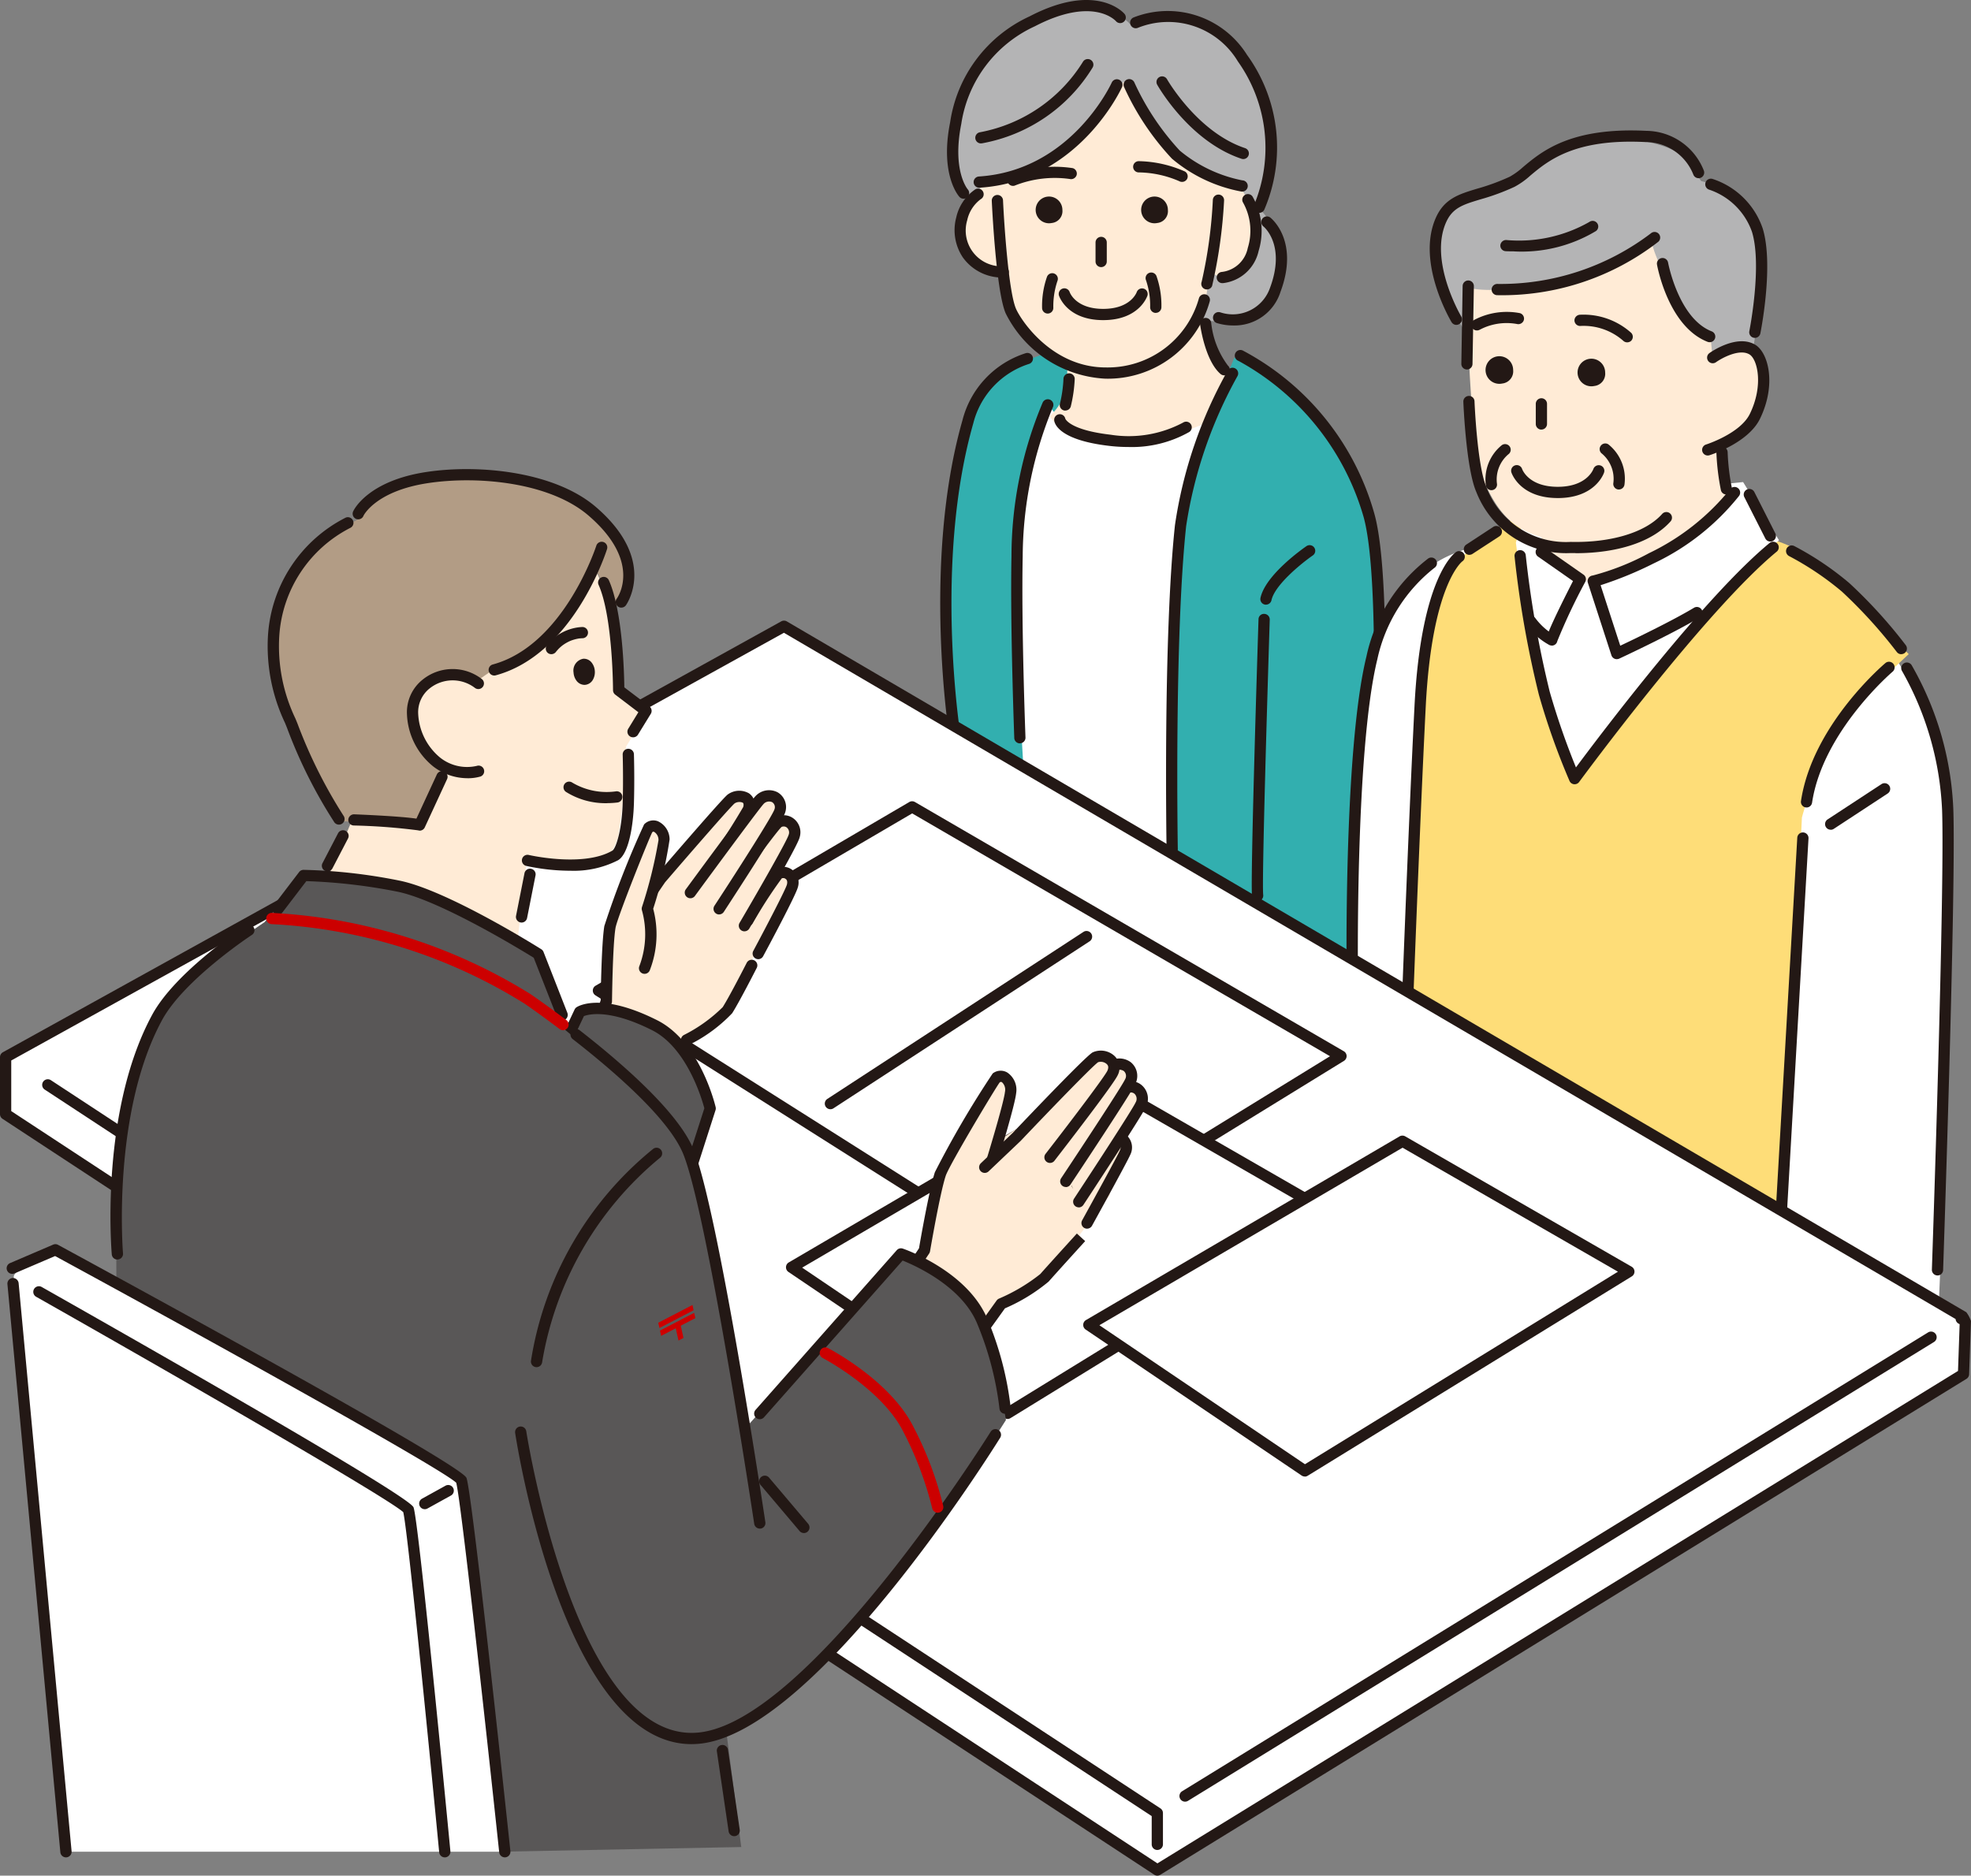 <svg id="img_flow01" xmlns="http://www.w3.org/2000/svg" xmlns:xlink="http://www.w3.org/1999/xlink" width="136.393" height="129.821" viewBox="0 0 136.393 129.821">
  <rect x="0" y="0" width="136.393" height="129.821" fill="#808080" stroke="none"/>
  <defs>
    <clipPath id="clip-path">
      <rect id="Rectangle_2640" data-name="Rectangle 2640" width="136.393" height="129.821" fill="none"/>
    </clipPath>
  </defs>
  <g id="Group_4193" data-name="Group 4193" transform="translate(0 0)" clip-path="url(#clip-path)">
    <path id="Path_8975" data-name="Path 8975" d="M92.332,30.975s-4.242.771-5.849,3.278-2.442,10.605-2.506,15.361A133.906,133.906,0,0,0,85,63.111L90.211,66l4.114-31.879Z" transform="translate(-18.608 -6.864)" fill="#32afaf"/>
    <path id="Path_8976" data-name="Path 8976" d="M92.58,36.011a5.6,5.6,0,0,0,5.013,2.443,17.3,17.3,0,0,0,7.327-2.314l-.9,34.707-12.79-3.92s-1.35-17.8-.771-22.5a36.034,36.034,0,0,1,2.121-8.419" transform="translate(-20.013 -7.98)" fill="#fff"/>
    <path id="Path_8977" data-name="Path 8977" d="M94.528,28.721s.065,2.763-.065,3.792a3.717,3.717,0,0,1-1.157,1.928S94.528,36.5,98.192,36.3a17.111,17.111,0,0,0,6.3-1.543l1.35-3.02s-1.157-2.186-1.285-2.506-1.093-3.792-1.093-3.792Z" transform="translate(-20.676 -5.638)" fill="#ffebd6"/>
    <path id="Path_8978" data-name="Path 8978" d="M108.475,31.8a12.429,12.429,0,0,1,5.013,3.472c1.993,2.441,4.564,4.112,5.142,14.846s-.964,24.959-.964,24.959l-13.3-5.87s-.771-19.089.064-24.488S108.475,31.8,108.475,31.8" transform="translate(-23.054 -7.047)" fill="#32afaf"/>
    <path id="Path_8979" data-name="Path 8979" d="M106.036,14.737s2.027-8.407-2.828-12.083a5.734,5.734,0,0,0-6.123-.7s-2.722-3.727-9.174,1.277C82.127,7.718,85.726,13.9,85.726,13.9l16.582,8.419s4.049.7,4.756-1.8c1.093-3.856-1.028-5.784-1.028-5.784" transform="translate(-18.751 -0.138)" fill="#b4b4b5"/>
    <path id="Path_8980" data-name="Path 8980" d="M109.544,16.629a4.7,4.7,0,0,1,.873,3.6c-.5,2.373-2.057,2.461-2.519,2.407s-1.1-1.564-1.1-1.564l.68-5.032Z" transform="translate(-23.666 -3.555)" fill="#ffebd6"/>
    <path id="Path_8981" data-name="Path 8981" d="M86.892,16.486a4.544,4.544,0,0,0-1.152,3.7,2.642,2.642,0,0,0,2.666,2.176c.462-.054.952-1.333.952-1.333L88.678,16Z" transform="translate(-18.981 -3.546)" fill="#ffebd6"/>
    <path id="Path_8982" data-name="Path 8982" d="M103.947,15.6a34.675,34.675,0,0,1-.8,5.788l-.181,1.112a6.905,6.905,0,0,1-6.822,5.065,7.79,7.79,0,0,1-6.564-4.29c-.646-1.474-1.3-7.315-1.3-7.315l.068-1.68,3.9-1.544s3.985-3.47,5.06-5.485a36,36,0,0,0,3.224,4.836,6.528,6.528,0,0,0,3.369,1.958Z" transform="translate(-19.562 -1.606)" fill="#ffebd6"/>
    <path id="Path_8983" data-name="Path 8983" d="M86.96,14.552a.389.389,0,0,1-.025-.778c6.4-.413,9.157-6.448,9.184-6.508a.389.389,0,0,1,.711.315c-.029.065-2.966,6.526-9.845,6.97H86.96" transform="translate(-19.183 -1.559)" fill="#231815"/>
    <path id="Path_8984" data-name="Path 8984" d="M108.559,23.42a.389.389,0,0,1-.033-.777,2.074,2.074,0,0,0,1.789-1.661,4,4,0,0,0-.322-3.132.389.389,0,0,1,.648-.43,4.776,4.776,0,0,1,.424,3.771,2.856,2.856,0,0,1-2.471,2.229.252.252,0,0,1-.034,0" transform="translate(-23.969 -3.822)" fill="#231815"/>
    <path id="Path_8985" data-name="Path 8985" d="M109.4,14.951a.389.389,0,0,1-.35-.559,10.323,10.323,0,0,0-1.128-9.924,5.623,5.623,0,0,0-6.906-2.329.389.389,0,0,1-.321-.709,6.476,6.476,0,0,1,7.862,2.588,10.918,10.918,0,0,1,1.193,10.714.391.391,0,0,1-.35.219" transform="translate(-22.262 -0.218)" fill="#231815"/>
    <path id="Path_8986" data-name="Path 8986" d="M97.781,23.154a.389.389,0,0,1-.389-.389V21.447a.389.389,0,1,1,.778,0v1.318a.389.389,0,0,1-.389.389" transform="translate(-21.581 -4.666)" fill="#231815"/>
    <path id="Path_8987" data-name="Path 8987" d="M97.2,27.838c-2.476,0-3.035-1.621-3.058-1.689a.389.389,0,0,1,.739-.246c.019.053.437,1.157,2.319,1.157s2.3-1.11,2.319-1.157a.392.392,0,0,1,.494-.241.387.387,0,0,1,.245.487c-.023.068-.581,1.689-3.058,1.689" transform="translate(-20.858 -5.681)" fill="#231815"/>
    <path id="Path_8988" data-name="Path 8988" d="M93.747,18.518c0,.286-.156.517-.349.517s-.349-.231-.349-.517S93.206,18,93.4,18s.349.231.349.517" transform="translate(-20.619 -3.989)" fill="#231815"/>
    <path id="Path_8989" data-name="Path 8989" d="M93.288,19.313a.925.925,0,1,1,.738-.906.826.826,0,0,1-.738.906" transform="translate(-20.508 -3.878)" fill="#231815"/>
    <path id="Path_8990" data-name="Path 8990" d="M103.125,18.518c0,.286-.156.517-.349.517s-.349-.231-.349-.517.156-.517.349-.517.349.231.349.517" transform="translate(-22.697 -3.989)" fill="#231815"/>
    <path id="Path_8991" data-name="Path 8991" d="M102.666,19.313a.925.925,0,1,1,.738-.906.826.826,0,0,1-.738.906" transform="translate(-22.586 -3.878)" fill="#231815"/>
    <path id="Path_8992" data-name="Path 8992" d="M96.051,30.052a8.171,8.171,0,0,1-6.921-4.523c-.667-1.522-.95-7.533-.962-7.787a.389.389,0,1,1,.778-.036c.079,1.7.392,6.357.9,7.511.376.856,2.531,4.056,6.208,4.056a6.555,6.555,0,0,0,6.448-4.784.389.389,0,0,1,.748.216,7.32,7.32,0,0,1-7.2,5.346" transform="translate(-19.537 -3.841)" fill="#231815"/>
    <path id="Path_8993" data-name="Path 8993" d="M107.18,23.869a.39.39,0,0,1-.36-.535,32.432,32.432,0,0,0,.773-5.669.389.389,0,1,1,.777.052,34.027,34.027,0,0,1-.829,5.909.388.388,0,0,1-.36.243" transform="translate(-23.664 -3.834)" fill="#231815"/>
    <path id="Path_8994" data-name="Path 8994" d="M108.08,14.821h-.02a10.361,10.361,0,0,1-4.829-2.281,18.254,18.254,0,0,1-3.31-4.958.389.389,0,0,1,.711-.317,17.809,17.809,0,0,0,3.139,4.715,9.688,9.688,0,0,0,4.328,2.062.389.389,0,0,1-.019.778" transform="translate(-22.134 -1.559)" fill="#231815"/>
    <path id="Path_8995" data-name="Path 8995" d="M102.546,27.028a.389.389,0,0,1-.389-.389,5.461,5.461,0,0,0-.285-1.867.39.39,0,0,1,.721-.3,6.126,6.126,0,0,1,.343,2.163.389.389,0,0,1-.389.389" transform="translate(-22.567 -5.37)" fill="#231815"/>
    <path id="Path_8996" data-name="Path 8996" d="M93.029,27.085a.389.389,0,0,1-.389-.389,6.119,6.119,0,0,1,.342-2.162.389.389,0,0,1,.721.294,5.475,5.475,0,0,0-.285,1.868.389.389,0,0,1-.389.389" transform="translate(-20.528 -5.383)" fill="#231815"/>
    <path id="Path_8997" data-name="Path 8997" d="M88.178,22.926a3.341,3.341,0,0,1-2.75-1.4,3.393,3.393,0,0,1-.454-2.752A3.177,3.177,0,0,1,86.3,16.818a.389.389,0,0,1,.371.684,2.461,2.461,0,0,0-.937,1.462,2.479,2.479,0,0,0,2.484,3.184.383.383,0,0,1,.4.372.389.389,0,0,1-.371.406h-.069" transform="translate(-18.804 -3.716)" fill="#231815"/>
    <path id="Path_8998" data-name="Path 8998" d="M87.1,11.09a.389.389,0,0,1-.061-.774,10.7,10.7,0,0,0,7.11-4.865.389.389,0,1,1,.68.379,11.329,11.329,0,0,1-7.666,5.255.427.427,0,0,1-.062,0" transform="translate(-19.215 -1.164)" fill="#231815"/>
    <path id="Path_8999" data-name="Path 8999" d="M85.333,13.755a.381.381,0,0,1-.284-.125c-.056-.061-1.369-1.539-.645-5.162a9.611,9.611,0,0,1,5.5-7.336C94.49-1.257,96.388.863,96.466.955a.389.389,0,0,1-.588.51c-.07-.079-1.625-1.721-5.616.357a8.888,8.888,0,0,0-5.088,6.764c-.645,3.23.439,4.509.451,4.523a.39.39,0,0,1-.292.648" transform="translate(-18.655 0)" fill="#231815"/>
    <path id="Path_9000" data-name="Path 9000" d="M108.817,12.514a.38.38,0,0,1-.123-.02c-3.581-1.193-5.743-4.963-5.833-5.123a.389.389,0,0,1,.678-.383c.021.037,2.109,3.671,5.4,4.769a.389.389,0,0,1-.123.758" transform="translate(-22.782 -1.505)" fill="#231815"/>
    <path id="Path_9001" data-name="Path 9001" d="M108.353,32.238a.39.39,0,0,1-.255-.095c-1.045-.906-1.381-3.2-1.416-3.456a.389.389,0,0,1,.771-.1,5.959,5.959,0,0,0,1.155,2.972.389.389,0,0,1-.255.683" transform="translate(-23.639 -6.259)" fill="#231815"/>
    <path id="Path_9002" data-name="Path 9002" d="M94.6,35.777a.4.4,0,0,1-.123-.019.39.39,0,0,1-.247-.493,8.774,8.774,0,0,0,.238-1.7.4.4,0,0,1,.409-.369.39.39,0,0,1,.369.409,9.8,9.8,0,0,1-.276,1.9.39.39,0,0,1-.37.266" transform="translate(-20.876 -7.357)" fill="#231815"/>
    <path id="Path_9003" data-name="Path 9003" d="M98.818,39.1a11.079,11.079,0,0,1-1.286-.076c-3.47-.4-3.786-1.53-3.813-1.752a.389.389,0,0,1,.767-.128c.025.058.39.79,3.135,1.107a8,8,0,0,0,5.011-.838.389.389,0,0,1,.431.648A8.059,8.059,0,0,1,98.818,39.1" transform="translate(-20.766 -8.162)" fill="#231815"/>
    <path id="Path_9004" data-name="Path 9004" d="M109.239,26.792a3.846,3.846,0,0,1-1.133-.166.389.389,0,0,1,.234-.743,2.728,2.728,0,0,0,3.439-1.693c1.1-2.946-.392-4.2-.456-4.252a.389.389,0,0,1,.483-.61c.083.065,2.008,1.63.7,5.134a3.335,3.335,0,0,1-3.271,2.33" transform="translate(-23.895 -4.265)" fill="#231815"/>
    <path id="Path_9005" data-name="Path 9005" d="M90.494,59.321a.389.389,0,0,1-.388-.374c0-.077-.291-7.737-.193-12.578a27.5,27.5,0,0,1,2.159-10.638.389.389,0,1,1,.7.339,27.262,27.262,0,0,0-2.082,10.315c-.1,4.816.19,12.455.192,12.532a.389.389,0,0,1-.374.4h-.016" transform="translate(-19.919 -7.869)" fill="#231815"/>
    <path id="Path_9006" data-name="Path 9006" d="M104.085,66.412a.389.389,0,0,1-.389-.382c0-.146-.248-14.661.581-22.436a30.96,30.96,0,0,1,3.65-10.7.389.389,0,0,1,.673.391,30.765,30.765,0,0,0-3.55,10.387c-.823,7.727-.578,22.195-.576,22.34a.389.389,0,0,1-.382.4Z" transform="translate(-22.97 -7.247)" fill="#231815"/>
    <path id="Path_9007" data-name="Path 9007" d="M84.6,58.277a.389.389,0,0,1-.384-.328c-.019-.12-1.892-12.111.909-21.914a6.571,6.571,0,0,1,4.394-4.641.389.389,0,0,1,.189.755,5.8,5.8,0,0,0-3.834,4.1c-2.754,9.639-.908,21.458-.89,21.577a.389.389,0,0,1-.322.446.429.429,0,0,1-.062,0" transform="translate(-18.521 -6.954)" fill="#231815"/>
    <path id="Path_9008" data-name="Path 9008" d="M119.2,70.927h-.026a.388.388,0,0,1-.363-.414c.015-.22,1.432-22.232-.115-27.829a17.958,17.958,0,0,0-8.66-10.807.389.389,0,1,1,.332-.7,18.409,18.409,0,0,1,9.078,11.3c1.583,5.723.2,27.178.142,28.088a.39.39,0,0,1-.388.364" transform="translate(-24.334 -6.899)" fill="#231815"/>
    <path id="Path_9009" data-name="Path 9009" d="M111.686,74.473a.39.39,0,0,1-.386-.341c-.131-1.047.423-18.432.448-19.171a.374.374,0,0,1,.4-.376.388.388,0,0,1,.377.4c-.16,5.022-.555,18.231-.452,19.05a.39.39,0,0,1-.339.434.328.328,0,0,1-.048,0" transform="translate(-24.659 -12.095)" fill="#231815"/>
    <path id="Path_9010" data-name="Path 9010" d="M112.435,52.595a.371.371,0,0,1-.082-.009.389.389,0,0,1-.3-.463c.344-1.583,2.89-3.38,3.18-3.58a.389.389,0,0,1,.442.641c-.715.494-2.625,2.017-2.861,3.1a.39.39,0,0,1-.38.307" transform="translate(-24.828 -10.741)" fill="#231815"/>
    <path id="Path_9011" data-name="Path 9011" d="M128.845,48.589a8.684,8.684,0,0,0-5.078,3.021c-1.864,2.506-3.663,6.941-3.792,20.889-.029,3.086.128,11.376.128,11.376l7.134.643Z" transform="translate(-26.585 -10.767)" fill="#fff"/>
    <path id="Path_9012" data-name="Path 9012" d="M164.528,57.589s3.792,5.721,4.306,10.219-.964,37.278-.964,37.278l-11.183-2.506-4.178-36.25Z" transform="translate(-33.794 -12.761)" fill="#fff"/>
    <path id="Path_9013" data-name="Path 9013" d="M132.534,45.947s-3.393,2.018-4.5,3.6c-1.8,2.571-2.635,11.183-2.506,13.561s-1.093,21.017-1.093,21.017l26.352,14.2,1.479-31.558s1.478-5.784,4.37-8.484,3.021-2.828,3.021-2.828-5.463-5.527-6.234-6.363-4.178-1.928-4.178-1.928Z" transform="translate(-27.574 -10.181)" fill="#fedd78"/>
    <path id="Path_9014" data-name="Path 9014" d="M135.4,45.392a10.516,10.516,0,0,0-.643,1.671c.043.171.557,4.842,1.114,7.67a68.2,68.2,0,0,0,2.957,8.655s11.226-13.411,11.783-14.183a21.71,21.71,0,0,1,2.357-2.313l-2.485-4.028-3.428.343Z" transform="translate(-29.86 -9.498)" fill="#fff"/>
    <path id="Path_9015" data-name="Path 9015" d="M149.024,36.7a12.048,12.048,0,0,0,.515,3.728,4.543,4.543,0,0,1,.385,2.25s-6.105,5.527-9.448,5.656a2.965,2.965,0,0,1-2.57-1.35l-1.414-2.313Z" transform="translate(-30.245 -8.132)" fill="#ffebd6"/>
    <path id="Path_9016" data-name="Path 9016" d="M127.649,19.226c.283-2.563,2.833-2.826,5.013-3.792,1.326-.588,1.988-2.2,3.441-2.544,5.984-1.44,8.548.585,8.548.585l1.35,1.8a6.058,6.058,0,0,1,2.923,1.639c1.64,1.476,1.431,4.488,1.157,6.62s-.707,4.821-.707,4.821L130.027,26.36s-2.691-4.3-2.378-7.134" transform="translate(-28.28 -2.742)" fill="#b4b4b5"/>
    <path id="Path_9017" data-name="Path 9017" d="M147.466,29.724s.622,5.143.128,6.363l-.181,1.117c-1.136,3.936-5.208,5.085-9.252,5.085-4.229,0-5.52-1.86-6.6-4.31-.649-1.481-.934-7.686-.934-7.686l-.009-4.72.069-.8a7.547,7.547,0,0,0,3.44-.192,23.652,23.652,0,0,0,2.858-.065,18.417,18.417,0,0,0,6.3-2.764c.225.855.651,1.885,2.5,4.764a19.932,19.932,0,0,1,1.554,1.857Z" transform="translate(-28.945 -4.82)" fill="#ffebd6"/>
    <path id="Path_9018" data-name="Path 9018" d="M137.851,46.078c-.114,0-.229,0-.345,0a6.662,6.662,0,0,1-6.523-4.236c-.7-1.6-.887-6.051-.894-6.24a.389.389,0,0,1,.373-.4.383.383,0,0,1,.4.374c0,.044.185,4.49.83,5.959a5.878,5.878,0,0,0,5.826,3.77c2.826.065,5.188-.662,6.322-1.927a.389.389,0,1,1,.579.519c-1.254,1.4-3.637,2.19-6.572,2.19" transform="translate(-28.826 -7.798)" fill="#231815"/>
    <path id="Path_9019" data-name="Path 9019" d="M151.821,37.972s2.509-.789,3.256-2.313c1.072-2.186.571-4.182-.171-4.628-1.071-.643-2.742.557-2.742.557" transform="translate(-33.642 -6.834)" fill="#ffebd6"/>
    <path id="Path_9020" data-name="Path 9020" d="M151.71,38.251a.389.389,0,0,1-.117-.761c.023-.007,2.359-.758,3.024-2.113.965-1.97.534-3.789-.023-4.122-.694-.416-1.906.248-2.316.539a.389.389,0,0,1-.453-.633c.077-.055,1.893-1.34,3.17-.574.915.549,1.48,2.767.321,5.133-.812,1.656-3.381,2.479-3.49,2.513a.384.384,0,0,1-.117.018" transform="translate(-33.531 -6.724)" fill="#231815"/>
    <path id="Path_9021" data-name="Path 9021" d="M136.919,37.582a.389.389,0,0,1-.389-.389V35.8a.389.389,0,0,1,.778,0v1.39a.389.389,0,0,1-.389.389" transform="translate(-30.254 -7.847)" fill="#231815"/>
    <path id="Path_9022" data-name="Path 9022" d="M137.563,43.637c-2.6,0-3.181-1.7-3.205-1.768a.389.389,0,0,1,.739-.245c.021.059.467,1.235,2.467,1.235s2.449-1.185,2.467-1.235a.392.392,0,0,1,.493-.241.387.387,0,0,1,.246.487c-.024.072-.609,1.768-3.205,1.768" transform="translate(-29.768 -9.165)" fill="#231815"/>
    <path id="Path_9023" data-name="Path 9023" d="M133.808,32.746c0,.3-.165.545-.368.545s-.368-.244-.368-.545.165-.546.368-.546.368.244.368.546" transform="translate(-29.487 -7.135)" fill="#231815"/>
    <path id="Path_9024" data-name="Path 9024" d="M133.33,33.57a.955.955,0,1,1,.757-.934.85.85,0,0,1-.757.934" transform="translate(-29.377 -7.025)" fill="#231815"/>
    <path id="Path_9025" data-name="Path 9025" d="M141.988,32.967c0,.3-.165.545-.368.545s-.368-.244-.368-.545.165-.546.368-.546.368.244.368.546" transform="translate(-31.3 -7.184)" fill="#231815"/>
    <path id="Path_9026" data-name="Path 9026" d="M141.509,33.79a.955.955,0,1,1,.757-.934.85.85,0,0,1-.757.934" transform="translate(-31.189 -7.073)" fill="#231815"/>
    <path id="Path_9027" data-name="Path 9027" d="M143.539,42.619a.241.241,0,0,1-.033,0,.39.39,0,0,1-.355-.42,2.282,2.282,0,0,0-.782-2.059.39.39,0,0,1-.092-.541.386.386,0,0,1,.539-.1,3.044,3.044,0,0,1,1.111,2.761.39.39,0,0,1-.388.357" transform="translate(-31.511 -8.738)" fill="#231815"/>
    <path id="Path_9028" data-name="Path 9028" d="M132.471,42.679a.388.388,0,0,1-.388-.357,3.047,3.047,0,0,1,1.11-2.762.389.389,0,0,1,.447.638,2.283,2.283,0,0,0-.782,2.059.389.389,0,0,1-.354.42.252.252,0,0,1-.033,0" transform="translate(-29.265 -8.751)" fill="#231815"/>
    <path id="Path_9029" data-name="Path 9029" d="M132.994,25a.389.389,0,0,1,0-.778,17.176,17.176,0,0,0,10.627-3.5.389.389,0,0,1,.518.581A17.621,17.621,0,0,1,133,25Z" transform="translate(-29.384 -4.569)" fill="#231815"/>
    <path id="Path_9030" data-name="Path 9030" d="M150.947,28.769a.394.394,0,0,1-.142-.026c-2.7-1.052-3.469-5.17-3.5-5.345a.389.389,0,0,1,.766-.138c.007.038.725,3.864,3.018,4.758a.389.389,0,0,1-.142.752" transform="translate(-32.64 -5.083)" fill="#231815"/>
    <path id="Path_9031" data-name="Path 9031" d="M134.313,21.749c-.182,0-.37,0-.56-.01a.389.389,0,0,1-.375-.4.4.4,0,0,1,.4-.375,9.826,9.826,0,0,0,5.756-1.248.389.389,0,0,1,.462.627,9.977,9.977,0,0,1-5.684,1.409" transform="translate(-29.555 -4.352)" fill="#231815"/>
    <path id="Path_9032" data-name="Path 9032" d="M130.3,31.1h-.007a.389.389,0,0,1-.382-.4L130,25.321a.389.389,0,0,1,.778.013l-.095,5.386a.389.389,0,0,1-.389.382" transform="translate(-28.786 -5.526)" fill="#231815"/>
    <path id="Path_9033" data-name="Path 9033" d="M128.947,25.058a.39.39,0,0,1-.335-.19c-.1-.167-2.444-4.15-1.093-7.212.591-1.34,1.6-1.644,2.872-2.028a15.06,15.06,0,0,0,2.244-.824,5.077,5.077,0,0,0,.932-.677c1.315-1.1,3.305-2.759,8.521-2.5a4.32,4.32,0,0,1,3.989,2.772.389.389,0,0,1-.739.243,3.554,3.554,0,0,0-3.288-2.237c-4.916-.257-6.761,1.293-7.983,2.315a5.454,5.454,0,0,1-1.1.783,15.657,15.657,0,0,1-2.353.866c-1.209.364-1.938.585-2.385,1.6-1.188,2.693,1.027,6.462,1.049,6.5a.389.389,0,0,1-.334.588" transform="translate(-28.164 -2.571)" fill="#231815"/>
    <path id="Path_9034" data-name="Path 9034" d="M155.028,26.907a.37.37,0,0,1-.077-.008.389.389,0,0,1-.305-.458c.009-.045.9-4.545.181-6.879a4.74,4.74,0,0,0-2.951-2.911.389.389,0,0,1,.218-.747,5.446,5.446,0,0,1,3.477,3.43c.775,2.521-.123,7.069-.162,7.261a.39.39,0,0,1-.381.312" transform="translate(-33.592 -3.521)" fill="#231815"/>
    <path id="Path_9035" data-name="Path 9035" d="M153.276,43.029a.388.388,0,0,1-.373-.279,16.188,16.188,0,0,1-.316-2.619.389.389,0,1,1,.778-.037,15.269,15.269,0,0,0,.284,2.437.387.387,0,0,1-.263.483.361.361,0,0,1-.11.016" transform="translate(-33.812 -8.802)" fill="#231815"/>
    <path id="Path_9036" data-name="Path 9036" d="M137.424,55.447a.393.393,0,0,1-.174-.041,4.9,4.9,0,0,1-1.6-1.41.389.389,0,0,1,.638-.448,4.472,4.472,0,0,0,.929.927c.383-.946,1.272-2.7,1.678-3.493l-2.42-1.691a.389.389,0,0,1,.446-.638l2.7,1.886a.388.388,0,0,1,.123.5,41.264,41.264,0,0,0-1.935,4.1.386.386,0,0,1-.21.273.391.391,0,0,1-.171.04" transform="translate(-30.043 -10.766)" fill="#231815"/>
    <path id="Path_9037" data-name="Path 9037" d="M143.155,55.219a.391.391,0,0,1-.37-.269l-1.628-5.013a.388.388,0,0,1,.333-.508,17.451,17.451,0,0,0,3.9-1.549,16.157,16.157,0,0,0,5.6-4.421.389.389,0,0,1,.629.458,16.625,16.625,0,0,1-5.889,4.664,25.4,25.4,0,0,1-3.694,1.518l1.361,4.189c.988-.467,3.58-1.714,5.094-2.622a.389.389,0,1,1,.4.667c-1.923,1.154-5.416,2.779-5.564,2.848a.4.4,0,0,1-.163.036" transform="translate(-31.275 -9.595)" fill="#231815"/>
    <path id="Path_9038" data-name="Path 9038" d="M156.855,47.114a.389.389,0,0,1-.347-.213l-1.457-2.872a.389.389,0,0,1,.694-.351l1.456,2.87a.39.39,0,0,1-.17.524.407.407,0,0,1-.176.041" transform="translate(-34.348 -9.631)" fill="#231815"/>
    <path id="Path_9039" data-name="Path 9039" d="M138.8,64.949l-.04,0a.39.39,0,0,1-.314-.227,48.9,48.9,0,0,1-2.12-5.967,71.317,71.317,0,0,1-1.684-9.578.389.389,0,0,1,.774-.083,72.184,72.184,0,0,0,1.658,9.446,51.728,51.728,0,0,0,1.817,5.243c1.79-2.407,8.942-11.87,13.417-15.547a.389.389,0,0,1,.493.6c-4.96,4.078-13.6,15.837-13.688,15.954a.387.387,0,0,1-.314.16" transform="translate(-29.835 -10.668)" fill="#231815"/>
    <path id="Path_9040" data-name="Path 9040" d="M124.9,83.134h-.015a.389.389,0,0,1-.374-.4c0-.142.519-14.244.964-23.015.455-8.963,2.777-10.589,2.875-10.653a.389.389,0,0,1,.433.647c-.049.037-2.106,1.667-2.531,10.046-.444,8.766-.958,22.862-.964,23a.389.389,0,0,1-.388.375" transform="translate(-27.591 -10.858)" fill="#231815"/>
    <path id="Path_9041" data-name="Path 9041" d="M130.518,48.768a.389.389,0,0,1-.213-.715l1.863-1.221a.389.389,0,1,1,.427.652L130.731,48.7a.381.381,0,0,1-.213.064" transform="translate(-28.835 -10.363)" fill="#231815"/>
    <path id="Path_9042" data-name="Path 9042" d="M166.753,56.029a.388.388,0,0,1-.31-.153,33.675,33.675,0,0,0-3.8-4.182,20.467,20.467,0,0,0-3.648-2.454.389.389,0,0,1,.348-.7A20.845,20.845,0,0,1,163.15,51.1a33.732,33.732,0,0,1,3.912,4.3.389.389,0,0,1-.309.625" transform="translate(-35.184 -10.748)" fill="#231815"/>
    <path id="Path_9043" data-name="Path 9043" d="M160.49,68.921a.511.511,0,0,1-.058,0,.389.389,0,0,1-.327-.443c.784-5.227,5.647-9.385,5.854-9.56a.389.389,0,0,1,.5.595c-.049.041-4.847,4.147-5.587,9.08a.389.389,0,0,1-.385.332" transform="translate(-35.477 -13.035)" fill="#231815"/>
    <path id="Path_9044" data-name="Path 9044" d="M171.528,101.332h-.014a.389.389,0,0,1-.375-.4c.009-.262.9-26.21.707-31.788a21.4,21.4,0,0,0-2.768-9.64.389.389,0,0,1,.659-.415,21.768,21.768,0,0,1,2.887,10.027c.191,5.605-.7,31.58-.707,31.842a.389.389,0,0,1-.388.376" transform="translate(-37.453 -13.053)" fill="#231815"/>
    <path id="Path_9045" data-name="Path 9045" d="M162.637,72.86a.389.389,0,0,1-.213-.715l3.728-2.443a.389.389,0,0,1,.426.652L162.85,72.8a.38.38,0,0,1-.212.063" transform="translate(-35.952 -15.431)" fill="#231815"/>
    <path id="Path_9046" data-name="Path 9046" d="M158.1,102.689h-.023a.389.389,0,0,1-.367-.411l1.607-27.894a.389.389,0,1,1,.777.045l-1.607,27.894a.39.39,0,0,1-.388.367" transform="translate(-34.946 -16.401)" fill="#231815"/>
    <path id="Path_9047" data-name="Path 9047" d="M120.109,79.727a.39.39,0,0,1-.389-.383c-.011-.666-.24-16.386,1.361-22.916a11.567,11.567,0,0,1,4.279-6.789.389.389,0,0,1,.427.651,11,11,0,0,0-3.949,6.323C120.26,63.047,120.5,79.17,120.5,79.332a.389.389,0,0,1-.383.4Z" transform="translate(-26.525 -10.986)" fill="#231815"/>
    <path id="Path_9048" data-name="Path 9048" d="M135.824,103.609l.163-.1L54.361,55.69.5,85.512v3.943l79.7,52.317,55.789-34.321.128-3.685Z" transform="translate(-0.111 -12.34)" fill="#fff"/>
    <path id="Path_9049" data-name="Path 9049" d="M80.087,142.05a.386.386,0,0,1-.213-.064L.176,89.669A.389.389,0,0,1,0,89.343V85.4a.39.39,0,0,1,.2-.341l53.86-29.822a.391.391,0,0,1,.385,0l81.626,47.819a2.147,2.147,0,0,1,.32.607l-.128,3.685a.39.39,0,0,1-.184.318L80.291,141.992a.384.384,0,0,1-.2.058M.778,89.133,80.094,141.2l55.4-34.082.113-3.235-.079-.043a.388.388,0,0,1-.2-.314l-81.081-47.5L.778,85.63Z" transform="translate(0 -12.229)" fill="#231815"/>
    <path id="Path_9050" data-name="Path 9050" d="M82.156,102.795,53.2,84.461,74.905,71.748,104.584,89Z" transform="translate(-11.789 -15.899)" fill="#fff"/>
    <path id="Path_9051" data-name="Path 9051" d="M82.045,103.072a.389.389,0,0,1-.209-.061L52.881,84.678a.39.39,0,0,1,.012-.665L74.6,71.3a.388.388,0,0,1,.393,0L104.67,88.549a.389.389,0,0,1,.008.668l-22.428,13.8a.393.393,0,0,1-.2.058M53.837,84.362l28.211,17.862,21.667-13.33L74.8,72.087Z" transform="translate(-11.678 -15.788)" fill="#231815"/>
    <path id="Path_9052" data-name="Path 9052" d="M73.71,95.115A.389.389,0,0,1,73.5,94.4L91.237,82.831a.39.39,0,0,1,.425.653L73.922,95.052a.384.384,0,0,1-.212.063" transform="translate(-16.247 -18.34)" fill="#231815"/>
    <path id="Path_9053" data-name="Path 9053" d="M85.319,119.173,70.374,109.066,92.079,96.353l15.668,9.022Z" transform="translate(-15.594 -21.351)" fill="#fff"/>
    <path id="Path_9054" data-name="Path 9054" d="M85.208,119.451a.39.39,0,0,1-.218-.067L70.045,109.277a.39.39,0,0,1,.022-.659l21.7-12.713a.391.391,0,0,1,.392,0l15.668,9.021a.389.389,0,0,1,.01.669l-22.429,13.8a.384.384,0,0,1-.2.058M70.994,108.979l14.225,9.62,21.658-13.324L91.97,96.692Z" transform="translate(-15.484 -21.24)" fill="#231815"/>
    <path id="Path_9055" data-name="Path 9055" d="M111.741,124.292,96.8,114.186,118.5,101.473l15.668,9.022Z" transform="translate(-21.449 -22.485)" fill="#fff"/>
    <path id="Path_9056" data-name="Path 9056" d="M111.63,124.571a.393.393,0,0,1-.219-.067L96.467,114.4a.39.39,0,0,1,.022-.659l21.7-12.713a.393.393,0,0,1,.392,0l15.668,9.022a.389.389,0,0,1,.009.669l-22.428,13.8a.386.386,0,0,1-.2.058M97.416,114.1l14.224,9.62L133.3,110.395l-14.906-8.583Z" transform="translate(-21.338 -22.375)" fill="#231815"/>
    <path id="Path_9057" data-name="Path 9057" d="M80.918,149.31a.389.389,0,0,1-.389-.389v-1.956L3.926,96.68a.389.389,0,0,1,.427-.651l76.778,50.4a.39.39,0,0,1,.176.325v2.166a.389.389,0,0,1-.389.389" transform="translate(-0.831 -21.265)" fill="#231815"/>
    <path id="Path_9058" data-name="Path 9058" d="M84.724,103.016l5.653-3.7,5.23,5.371L92.028,109.4l-5.316-1.423Z" transform="translate(-18.774 -22.007)" fill="#ffebd6"/>
    <path id="Path_9059" data-name="Path 9059" d="M86.162,101.5s1.186-3.863,1.268-4.677-.519-1.368-1.007-1.006a74,74,0,0,0-3.867,6.641c-.411,1.234-1.1,5.294-1.1,5.294l-2.582,3.881,5.447,3.214,2.446-3.406a13.32,13.32,0,0,0,2.99-1.8c.651-.735,2.531-2.8,2.531-2.8" transform="translate(-17.477 -21.207)" fill="#ffebd6"/>
    <path id="Path_9060" data-name="Path 9060" d="M84.2,115.126a.385.385,0,0,1-.2-.054l-5.447-3.214a.389.389,0,0,1-.127-.551l2.536-3.813c.1-.6.717-4.106,1.1-5.27a67.607,67.607,0,0,1,4-6.831.9.9,0,0,1,1-.068,1.439,1.439,0,0,1,.623,1.425c-.083.828-1.161,4.353-1.284,4.752a.385.385,0,0,1-.487.258.389.389,0,0,1-.258-.487c.327-1.064,1.189-3.965,1.252-4.6A.7.7,0,0,0,86.7,96a.125.125,0,0,0-.156.016c-.237.29-3.481,5.706-3.731,6.453-.4,1.19-1.082,5.2-1.089,5.236a.4.4,0,0,1-.059.15L79.31,111.4l4.786,2.825,2.238-3.117a.393.393,0,0,1,.156-.127,12.373,12.373,0,0,0,2.859-1.7c.652-.736,2.535-2.806,2.535-2.806l.576.524s-1.878,2.065-2.527,2.8a12.329,12.329,0,0,1-3.025,1.853l-2.386,3.322a.39.39,0,0,1-.317.162" transform="translate(-17.366 -21.096)" fill="#231815"/>
    <path id="Path_9061" data-name="Path 9061" d="M96.441,107.054s2.4-4.354,2.629-4.873a.708.708,0,0,0-.871-1.024,28.9,28.9,0,0,0-2.45,3.226" transform="translate(-21.217 -22.402)" fill="#ffebd6"/>
    <path id="Path_9062" data-name="Path 9062" d="M96.33,107.333a.389.389,0,0,1-.34-.578c.666-1.207,2.434-4.427,2.612-4.839.086-.2.073-.353-.04-.455a.3.3,0,0,0-.283-.076,28.49,28.49,0,0,0-2.318,3.106.389.389,0,0,1-.644-.438,21.08,21.08,0,0,1,2.581-3.346,1.056,1.056,0,0,1,1.185.177,1.127,1.127,0,0,1,.234,1.341c-.229.53-2.546,4.728-2.645,4.906a.389.389,0,0,1-.341.2" transform="translate(-21.106 -22.291)" fill="#231815"/>
    <path id="Path_9063" data-name="Path 9063" d="M95.481,104.589s4.041-6.132,4.3-6.723a.807.807,0,0,0-.992-1.167c-.47.264-4.765,4.59-4.765,4.59" transform="translate(-20.834 -21.412)" fill="#ffebd6"/>
    <path id="Path_9064" data-name="Path 9064" d="M95.37,104.867a.39.39,0,0,1-.325-.6c1.617-2.454,4.086-6.253,4.263-6.663a.486.486,0,0,0-.059-.58.385.385,0,0,0-.385-.093c-.309.189-2.643,2.473-4.68,4.525a.389.389,0,0,1-.553-.548c1.017-1.024,4.371-4.386,4.852-4.656a1.145,1.145,0,0,1,1.287.195,1.232,1.232,0,0,1,.252,1.466c-.262.6-3.912,6.153-4.328,6.783a.388.388,0,0,1-.325.175" transform="translate(-20.723 -21.301)" fill="#231815"/>
    <path id="Path_9065" data-name="Path 9065" d="M93.917,102.731s4.206-6.322,4.46-6.913c.4-.938-.6-1.572-1.365-.982-.428.328-6,5.844-6,5.844" transform="translate(-20.167 -20.964)" fill="#ffebd6"/>
    <path id="Path_9066" data-name="Path 9066" d="M93.806,103.01a.389.389,0,0,1-.324-.6c1.618-2.433,4.252-6.445,4.428-6.852a.452.452,0,0,0-.084-.572.56.56,0,0,0-.688.054c-.3.23-3.731,3.6-5.964,5.812a.389.389,0,0,1-.547-.553c.572-.566,5.6-5.542,6.038-5.876a1.328,1.328,0,0,1,1.64-.05,1.222,1.222,0,0,1,.32,1.495c-.262.606-4.062,6.325-4.494,6.975a.389.389,0,0,1-.325.174" transform="translate(-20.056 -20.853)" fill="#231815"/>
    <path id="Path_9067" data-name="Path 9067" d="M92.059,100.908s4.077-5.255,4.333-5.847c.4-.937-.721-1.341-1.191-1.077s-5.45,5.513-5.45,5.513l-2.207,2.1" transform="translate(-19.399 -20.808)" fill="#ffebd6"/>
    <path id="Path_9068" data-name="Path 9068" d="M87.433,101.88a.389.389,0,0,1-.269-.671l2.207-2.1c1.164-1.228,5.043-5.3,5.527-5.571a1.387,1.387,0,0,1,1.491.227,1.117,1.117,0,0,1,.248,1.344c-.262.606-3.7,5.047-4.382,5.931a.389.389,0,0,1-.615-.478c1.959-2.525,4.126-5.4,4.283-5.762.113-.261.03-.381-.054-.458a.621.621,0,0,0-.588-.126c-.369.239-3.483,3.465-5.358,5.442L87.7,101.773a.389.389,0,0,1-.269.107" transform="translate(-19.288 -20.698)" fill="#231815"/>
    <path id="Path_9069" data-name="Path 9069" d="M55.231,80.733,60,76.408l5.721,4.271-2.664,4.963L57.841,85.1Z" transform="translate(-12.239 -16.931)" fill="#ffebd6"/>
    <path id="Path_9070" data-name="Path 9070" d="M67.2,83.191s2.229-4.156,2.362-4.677a.674.674,0,0,0-.972-.833,34.486,34.486,0,0,0-2.11,3.231" transform="translate(-14.732 -17.19)" fill="#ffebd6"/>
    <path id="Path_9071" data-name="Path 9071" d="M67.091,83.469a.382.382,0,0,1-.184-.047.388.388,0,0,1-.159-.526c.915-1.708,2.243-4.261,2.327-4.59.049-.192.016-.328-.1-.4a.261.261,0,0,0-.256-.03A31.9,31.9,0,0,0,66.7,81a.389.389,0,1,1-.669-.4,26.713,26.713,0,0,1,2.2-3.337,1.026,1.026,0,0,1,1.163-.012A1.092,1.092,0,0,1,69.83,78.5c-.138.54-2.02,4.065-2.4,4.765a.39.39,0,0,1-.343.205" transform="translate(-14.621 -17.08)" fill="#231815"/>
    <path id="Path_9072" data-name="Path 9072" d="M61,76.775s3.218-4.536,3.371-5.13c.241-.943-.814-.966-1.217-.648s-4.864,5.513-4.864,5.513L56.7,78.837" transform="translate(-12.564 -15.692)" fill="#ffebd6"/>
    <path id="Path_9073" data-name="Path 9073" d="M56.586,79.115a.389.389,0,0,1-.321-.609l1.593-2.328c.775-.906,4.533-5.272,4.944-5.6a1.353,1.353,0,0,1,1.472-.093.971.971,0,0,1,.363,1.143,50.872,50.872,0,0,1-3.43,5.259.389.389,0,1,1-.634-.45,55.8,55.8,0,0,0,3.311-5c.04-.155.029-.255-.033-.3a.6.6,0,0,0-.565.052c-.293.239-3.107,3.476-4.811,5.46l-1.568,2.294a.388.388,0,0,1-.321.17" transform="translate(-12.453 -15.58)" fill="#231815"/>
    <path id="Path_9074" data-name="Path 9074" d="M65.764,80.245s3.284-5.6,3.436-6.189a.769.769,0,0,0-1.108-.95c-.4.319-3.8,5.029-3.8,5.029" transform="translate(-14.247 -16.173)" fill="#ffebd6"/>
    <path id="Path_9075" data-name="Path 9075" d="M65.653,80.524a.382.382,0,0,1-.2-.054.389.389,0,0,1-.139-.532c1.568-2.671,3.29-5.712,3.395-6.09a.444.444,0,0,0-.135-.515.35.35,0,0,0-.355-.032c-.265.228-2.116,2.721-3.722,4.951a.39.39,0,0,1-.632-.455c.8-1.115,3.458-4.779,3.872-5.106A1.112,1.112,0,0,1,69,72.68a1.192,1.192,0,0,1,.464,1.361c-.157.617-2.924,5.348-3.476,6.29a.39.39,0,0,1-.336.192" transform="translate(-14.136 -16.063)" fill="#231815"/>
    <path id="Path_9076" data-name="Path 9076" d="M63.362,78.587s4.05-6.188,4.2-6.782c.241-.942-.8-1.389-1.431-.719-.353.373-4.772,6.393-4.772,6.393" transform="translate(-13.597 -15.681)" fill="#ffebd6"/>
    <path id="Path_9077" data-name="Path 9077" d="M63.251,78.865a.381.381,0,0,1-.213-.064.389.389,0,0,1-.113-.539c1.916-2.928,4.023-6.26,4.152-6.67a.412.412,0,0,0-.157-.5.514.514,0,0,0-.616.15c-.248.261-2.971,3.943-4.741,6.356a.39.39,0,0,1-.628-.461c.454-.618,4.443-6.051,4.8-6.43a1.282,1.282,0,0,1,1.558-.3,1.182,1.182,0,0,1,.533,1.379c-.156.609-3.3,5.435-4.253,6.9a.39.39,0,0,1-.326.176" transform="translate(-13.486 -15.57)" fill="#231815"/>
    <path id="Path_9078" data-name="Path 9078" d="M63.557,83.1s-1.174,2.3-1.676,3.093a11.629,11.629,0,0,1-2.83,2.061L57.7,91.88l-5.6-2.21L53.5,85.58s.046-3.922.248-5.144A70.462,70.462,0,0,1,56.4,73.611c.4-.413,1.052.018,1.1.8a35.118,35.118,0,0,1-1.152,4.769,6.592,6.592,0,0,1-.191,4.118" transform="translate(-11.544 -16.276)" fill="#ffebd6"/>
    <path id="Path_9079" data-name="Path 9079" d="M57.589,92.159a.4.4,0,0,1-.143-.027l-5.6-2.21a.388.388,0,0,1-.225-.488L53,85.4c.007-.528.06-3.975.253-5.14a64.255,64.255,0,0,1,2.752-7.034.875.875,0,0,1,.954-.219,1.389,1.389,0,0,1,.81,1.264,29.869,29.869,0,0,1-1.135,4.794,6.877,6.877,0,0,1-.242,4.274.389.389,0,0,1-.71-.319,6.211,6.211,0,0,0,.174-3.845.388.388,0,0,1,0-.225A31.833,31.833,0,0,0,57,74.319a.643.643,0,0,0-.307-.579.1.1,0,0,0-.125.033c-.177.308-2.419,5.884-2.541,6.616-.2,1.179-.242,5.046-.243,5.085a.364.364,0,0,1-.021.122l-1.287,3.738,4.888,1.927,1.213-3.251a.389.389,0,0,1,.177-.206,10.523,10.523,0,0,0,2.689-1.929c.487-.764,1.646-3.037,1.658-3.06a.389.389,0,1,1,.693.353c-.048.094-1.188,2.33-1.694,3.125a10.509,10.509,0,0,1-2.844,2.123l-1.3,3.488a.392.392,0,0,1-.205.22.4.4,0,0,1-.159.033" transform="translate(-11.433 -16.165)" fill="#231815"/>
    <path id="Path_9080" data-name="Path 9080" d="M39.572,105.721l7.472-15.812s1.482-.943,5.19.925c2.834,1.428,3.84,5.756,3.84,5.756l-5.567,17.348s-3.147,5.52-9.4,5.77a12.487,12.487,0,0,1-9.838-4.41" transform="translate(-6.928 -19.87)" fill="#595757"/>
    <path id="Path_9081" data-name="Path 9081" d="M40.5,119.994a12.786,12.786,0,0,1-9.653-4.572.389.389,0,0,1,.617-.474,12.229,12.229,0,0,0,9.514,4.259c5.713-.229,8.791-5.1,9.061-5.541l5.52-17.2c-.171-.644-1.207-4.185-3.611-5.4-2.924-1.473-4.365-1.115-4.723-.979l-7.411,15.685a.389.389,0,0,1-.7-.332L46.58,89.631a.392.392,0,0,1,.143-.163c.17-.109,1.778-1.006,5.574.906,2.963,1.492,4,5.831,4.045,6.015a.39.39,0,0,1-.009.207l-5.567,17.348a.368.368,0,0,1-.033.074c-.132.233-3.328,5.71-9.725,5.966-.171.007-.342.01-.509.01" transform="translate(-6.818 -19.758)" fill="#231815"/>
    <path id="Path_9082" data-name="Path 9082" d="M61.4,125.436l12.436-13.942s4.091,1.242,5.312,4.091a39.3,39.3,0,0,1,1.954,7.408s-7.978,12.619-11.153,15.143-6.513,8.06-12.619,6.513-5.455-15.794-5.455-15.794Z" transform="translate(-11.491 -24.706)" fill="#595757"/>
    <path id="Path_9083" data-name="Path 9083" d="M47.726,50.714a20.141,20.141,0,0,1,1.367,4.034c0,.915.15,4.427.15,4.427l1.791,1.547-1.27,2.086a41.022,41.022,0,0,1-.55,6.289c-.427,1.252-.824,1.526-1.679,1.71a31.224,31.224,0,0,1-4.625-.229l-.639,5.537L29.083,71.963l1.671-3.947L33.736,63.2l2.473-4.641s2.32-1.374,3.633-2.351,3.3-6.014,3.3-6.014,3.792.546,4.586.515" transform="translate(-6.444 -11.124)" fill="#ffebd6"/>
    <path id="Path_9084" data-name="Path 9084" d="M20.591,81.081s-6.205,4.06-7.914,7.632c-2.686,5.618-2.32,17.524-2.32,17.524l4.315,32.992,22.143,6.187,16.771-.325-1.465-11.317,1.587-16.242S52,99.032,49.129,95.795a89.3,89.3,0,0,0-7.877-7.388l-1.709-5.129s-6.9-4.335-9.708-4.7-6.533-.732-6.533-.732Z" transform="translate(-2.291 -17.249)" fill="#595757"/>
    <path id="Path_9085" data-name="Path 9085" d="M30.325,45.267a6.944,6.944,0,0,1,5.146-2.833c4.437-.163,9.988.272,12.409,4.42,2.123,3.64.047,4.576.047,4.576l-1.14-2.361S43.9,53.3,42.758,54.2A13.173,13.173,0,0,1,39.5,55.785l-1.344.936-1.832,5.454-1.994,4.315-5.088-.244S24.4,59.856,24.481,54.157c.09-6.349,4.355-8.151,4.722-8.3s1.122-.586,1.122-.586" transform="translate(-5.424 -9.397)" fill="#b29c85"/>
    <path id="Path_9086" data-name="Path 9086" d="M52.182,59.563c.018.285-.123.525-.315.538s-.363-.209-.381-.494.124-.526.316-.538.363.209.381.494" transform="translate(-11.408 -13.089)" fill="#231815"/>
    <path id="Path_9087" data-name="Path 9087" d="M51.741,60.381a.7.7,0,0,1-.549-.287,1.047,1.047,0,0,1-.205-.572.827.827,0,0,1,.68-.95.686.686,0,0,1,.588.286,1.047,1.047,0,0,1,.205.571,1.057,1.057,0,0,1-.132.593.692.692,0,0,1-.548.358h-.04" transform="translate(-11.298 -12.978)" fill="#231815"/>
    <path id="Path_9088" data-name="Path 9088" d="M55.586,62.4a.389.389,0,0,1-.331-.593l.7-1.142-1.6-1.217a.389.389,0,0,1-.154-.31c0-.051-.012-5.074-1-7.292a.389.389,0,0,1,.711-.318c.956,2.137,1.06,6.437,1.071,7.415l1.733,1.315a.39.39,0,0,1,.1.515l-.887,1.442a.387.387,0,0,1-.332.185" transform="translate(-11.78 -11.368)" fill="#231815"/>
    <path id="Path_9089" data-name="Path 9089" d="M49.723,75.021a14.54,14.54,0,0,1-3.008-.332.389.389,0,1,1,.177-.757c.037.009,3.782.864,5.77-.305.225-.132.655-1.347.713-3.3.051-1.724,0-3.331,0-3.346a.389.389,0,1,1,.778-.025c0,.016.052,1.646,0,3.394-.046,1.55-.36,3.512-1.1,3.945a6.727,6.727,0,0,1-3.334.724" transform="translate(-10.285 -14.753)" fill="#231815"/>
    <path id="Path_9090" data-name="Path 9090" d="M46.255,80.964a.368.368,0,0,1-.076-.008.389.389,0,0,1-.306-.457l.588-2.97a.39.39,0,0,1,.764.151l-.588,2.97a.389.389,0,0,1-.381.314" transform="translate(-10.163 -17.11)" fill="#231815"/>
    <path id="Path_9091" data-name="Path 9091" d="M43.823,57.431a.389.389,0,0,1-.1-.764c4.921-1.332,7.145-8.155,7.167-8.223a.389.389,0,1,1,.742.236c-.094.3-2.372,7.294-7.705,8.738a.358.358,0,0,1-.1.014" transform="translate(-9.625 -10.675)" fill="#231815"/>
    <path id="Path_9092" data-name="Path 9092" d="M28.727,67.265a.389.389,0,0,1-.314-.159,33.6,33.6,0,0,1-3.283-6.555l-.136-.334a12.379,12.379,0,0,1-1.174-6.058A9.839,9.839,0,0,1,29.2,46.015a.389.389,0,0,1,.321.708,9.046,9.046,0,0,0-4.919,7.47,11.588,11.588,0,0,0,1.115,5.728l.138.336a33.877,33.877,0,0,0,3.19,6.389.389.389,0,0,1-.314.619" transform="translate(-5.275 -10.189)" fill="#231815"/>
    <path id="Path_9093" data-name="Path 9093" d="M49.941,51.3a.389.389,0,0,1-.312-.621c.073-.1,1.775-2.543-1.955-5.752-2.661-2.289-7.616-2.77-11.093-2.248-3.631.545-4.466,2.237-4.474,2.255a.389.389,0,1,1-.7-.332c.04-.086,1.025-2.087,5.064-2.693,3.648-.548,8.869-.021,11.717,2.427,4.3,3.7,2.095,6.775,2.072,6.806a.39.39,0,0,1-.313.156" transform="translate(-6.95 -9.243)" fill="#231815"/>
    <path id="Path_9094" data-name="Path 9094" d="M29,76.67a.379.379,0,0,1-.179-.044.388.388,0,0,1-.166-.525l1.077-2.069a.389.389,0,0,1,.69.36l-1.077,2.069A.389.389,0,0,1,29,76.67" transform="translate(-6.339 -16.358)" fill="#231815"/>
    <path id="Path_9095" data-name="Path 9095" d="M41.228,60.594a2.942,2.942,0,0,0-3.588.023c-1.827,1.421-.746,4.33.71,5.421a3.4,3.4,0,0,0,2.895.633" transform="translate(-8.127 -13.291)" fill="#ffebd6"/>
    <path id="Path_9096" data-name="Path 9096" d="M40.367,67.045a3.9,3.9,0,0,1-2.361-.807A4.884,4.884,0,0,1,36.178,62.6a2.883,2.883,0,0,1,1.112-2.4,3.3,3.3,0,0,1,4.069-.02.389.389,0,0,1-.483.61,2.542,2.542,0,0,0-3.108.024,2.1,2.1,0,0,0-.812,1.775,4.184,4.184,0,0,0,1.516,3.028,3,3,0,0,0,2.544.573.389.389,0,1,1,.236.742,3.137,3.137,0,0,1-.885.114" transform="translate(-8.017 -13.181)" fill="#231815"/>
    <path id="Path_9097" data-name="Path 9097" d="M10.3,105.395a.389.389,0,0,1-.388-.357c-.034-.4-.8-9.945,2.794-16.582,1.615-2.982,6.281-6.055,6.479-6.184a.389.389,0,0,1,.425.652c-.047.03-4.7,3.095-6.22,5.9-3.486,6.434-2.71,16.048-2.7,16.146a.39.39,0,0,1-.355.42.24.24,0,0,1-.033,0" transform="translate(-2.177 -18.216)" fill="#231815"/>
    <path id="Path_9098" data-name="Path 9098" d="M63.815,126.075a.389.389,0,0,1-.385-.332c-.033-.215-3.248-21.553-4.92-25.615-.991-2.407-4.7-5.644-7.644-7.937a.389.389,0,0,1,.479-.614c3.015,2.35,6.829,5.69,7.885,8.255,1.709,4.148,4.839,24.914,4.971,25.8a.389.389,0,0,1-.327.443.5.5,0,0,1-.058,0" transform="translate(-11.238 -20.274)" fill="#231815"/>
    <path id="Path_9099" data-name="Path 9099" d="M53.1,70.992a5.157,5.157,0,0,1-2.84-.786.389.389,0,1,1,.451-.634,4.661,4.661,0,0,0,3.025.6.389.389,0,1,1,.093.773,6.16,6.16,0,0,1-.729.044" transform="translate(-11.102 -15.4)" fill="#231815"/>
    <path id="Path_9100" data-name="Path 9100" d="M44.266,87.77a.39.39,0,0,1-.363-.248L42.3,83.43c-.855-.529-6.544-4.006-9.469-4.582a38.628,38.628,0,0,0-6.267-.722l-1.652,2.164a.389.389,0,0,1-.619-.472l1.771-2.32a.388.388,0,0,1,.309-.153,37.578,37.578,0,0,1,6.609.74c3.292.648,9.574,4.586,9.84,4.754a.39.39,0,0,1,.156.188l1.649,4.214a.389.389,0,0,1-.363.531" transform="translate(-5.366 -17.139)" fill="#231815"/>
    <path id="Path_9101" data-name="Path 9101" d="M35.906,72.682a.4.4,0,0,1-.116-.017,41.663,41.663,0,0,0-4.453-.335.388.388,0,0,1-.374-.4.4.4,0,0,1,.4-.374c.359.014,3.2.129,4.314.3l1.415-3.06a.389.389,0,0,1,.706.327l-1.543,3.338a.39.39,0,0,1-.353.226" transform="translate(-6.861 -15.194)" fill="#231815"/>
    <path id="Path_9102" data-name="Path 9102" d="M70.591,135.187a.388.388,0,0,1-.3-.138l-2.686-3.175a.389.389,0,1,1,.594-.5l2.687,3.175a.389.389,0,0,1-.3.641" transform="translate(-14.961 -29.08)" fill="#231815"/>
    <path id="Path_9103" data-name="Path 9103" d="M58,148.826c-8.806,0-12.068-20.643-12.205-21.537a.389.389,0,1,1,.769-.118c.033.216,3.4,21.576,11.855,20.858,7.653-.648,20.154-20.62,20.279-20.822a.389.389,0,1,1,.661.411c-.52.837-12.834,20.506-20.875,21.186-.163.014-.325.021-.484.021" transform="translate(-10.146 -28.107)" fill="#231815"/>
    <path id="Path_9104" data-name="Path 9104" d="M67.433,122.825a.389.389,0,0,1-.292-.647l9.77-11.051a.389.389,0,0,1,.418-.111c.181.062,4.455,1.559,5.85,4.857a22.325,22.325,0,0,1,1.617,6.163.389.389,0,0,1-.775.066,21.973,21.973,0,0,0-1.558-5.926c-1.081-2.555-4.247-3.974-5.146-4.333l-9.591,10.849a.389.389,0,0,1-.292.132" transform="translate(-14.856 -24.595)" fill="#231815"/>
    <path id="Path_9105" data-name="Path 9105" d="M81.04,131.251a.39.39,0,0,1-.381-.31,23.929,23.929,0,0,0-2.021-5.337c-1.491-2.922-5.508-5.036-5.548-5.057a.389.389,0,1,1,.359-.69c.174.09,4.277,2.247,5.882,5.394a24.156,24.156,0,0,1,2.09,5.532.388.388,0,0,1-.3.459.344.344,0,0,1-.079.009" transform="translate(-16.15 -26.549)" fill="#c00"/>
    <path id="Path_9106" data-name="Path 9106" d="M47.589,117.241a.384.384,0,0,1-.066-.005.389.389,0,0,1-.318-.449,23.6,23.6,0,0,1,8.461-14.661.389.389,0,1,1,.453.633,23.263,23.263,0,0,0-8.147,14.158.389.389,0,0,1-.383.324" transform="translate(-10.459 -22.614)" fill="#231815"/>
    <path id="Path_9107" data-name="Path 9107" d="M4.836,152.859s-3.9-39.191-3.6-39.88,2.807-1.544,3.174-1.544,27.465,14.928,28.023,15.943,2.686,25.482,2.686,25.482Z" transform="translate(-0.27 -24.693)" fill="#fff"/>
    <path id="Path_9108" data-name="Path 9108" d="M35.06,153.069a.39.39,0,0,1-.387-.348c-1.034-9.72-2.662-24.4-2.974-25.58-1.062-1.007-17.051-9.865-27.759-15.691l-2.819,1.207a.389.389,0,0,1-.306-.715l2.992-1.282a.386.386,0,0,1,.339.016c10.4,5.657,27.894,15.273,28.259,16.125s2.6,21.676,3.042,25.839a.389.389,0,0,1-.346.428l-.041,0" transform="translate(-0.128 -24.514)" fill="#231815"/>
    <path id="Path_9109" data-name="Path 9109" d="M31.435,153.9a.389.389,0,0,1-.387-.352c-.854-8.919-2.205-22.386-2.486-23.541-1.031-.965-15.687-9.406-25.406-14.91a.389.389,0,0,1,.385-.677c9.466,5.362,25.4,14.472,25.729,15.247s2.186,19.969,2.553,23.807a.39.39,0,0,1-.35.425.3.3,0,0,1-.037,0" transform="translate(-0.656 -25.343)" fill="#231815"/>
    <path id="Path_9110" data-name="Path 9110" d="M4.71,153.736a.39.39,0,0,1-.388-.353L.66,114.061a.391.391,0,0,1,.352-.424.4.4,0,0,1,.423.352L5.1,153.311a.39.39,0,0,1-.352.423.288.288,0,0,1-.037,0" transform="translate(-0.146 -25.18)" fill="#231815"/>
    <path id="Path_9111" data-name="Path 9111" d="M37.653,133.717a.389.389,0,0,1-.188-.73l1.628-.9a.389.389,0,0,1,.374.682l-1.628.9a.384.384,0,0,1-.187.048" transform="translate(-8.257 -29.259)" fill="#231815"/>
    <path id="Path_9112" data-name="Path 9112" d="M64.927,161.471a.39.39,0,0,1-.385-.332l-.814-5.536a.389.389,0,0,1,.328-.441.385.385,0,0,1,.441.328l.814,5.536a.389.389,0,0,1-.328.442.351.351,0,0,1-.056,0" transform="translate(-14.121 -34.381)" fill="#231815"/>
    <path id="Path_9113" data-name="Path 9113" d="M44.2,89.289a.388.388,0,0,1-.234-.079c-1.4-1.059-2.415-1.753-2.426-1.759a36.529,36.529,0,0,0-17.481-5.5.4.4,0,0,1-.394-.385.389.389,0,0,1,.385-.394A37.52,37.52,0,0,1,41.967,86.8c.027.018,1.057.722,2.473,1.793a.389.389,0,0,1-.235.7" transform="translate(-5.245 -17.987)" fill="#c00"/>
    <path id="Path_9114" data-name="Path 9114" d="M60.963,116.4,58.6,117.629l-.082-.364,2.368-1.228Z" transform="translate(-12.966 -25.713)" fill="#c00"/>
    <path id="Path_9115" data-name="Path 9115" d="M61.119,117.1l-2.368,1.228-.082-.364,2.368-1.228Z" transform="translate(-13.001 -25.867)" fill="#c00"/>
    <path id="Path_9116" data-name="Path 9116" d="M60.355,117.591l.239,1.07-.345.179-.24-1.07Z" transform="translate(-13.297 -26.057)" fill="#c00"/>
    <line id="Line_900" data-name="Line 900" x1="51.621" y2="31.758" transform="translate(82.002 92.554)" fill="#fff"/>
    <path id="Path_9117" data-name="Path 9117" d="M105.235,150.937a.39.39,0,0,1-.2-.721l51.622-31.758a.389.389,0,0,1,.408.663l-51.621,31.758a.392.392,0,0,1-.2.058" transform="translate(-23.233 -26.236)" fill="#231815"/>
    <path id="Path_9118" data-name="Path 9118" d="M140.358,28.761a4.149,4.149,0,0,1,2.985,1.024.4.4,0,0,0,.55,0,.392.392,0,0,0,0-.55,4.937,4.937,0,0,0-3.536-1.252.4.4,0,0,0-.389.389.393.393,0,0,0,.389.389" transform="translate(-31.016 -6.199)" fill="#231815"/>
    <path id="Path_9119" data-name="Path 9119" d="M131.385,28.966a3.984,3.984,0,0,1,2.57-.395.4.4,0,0,0,.479-.272.393.393,0,0,0-.272-.479,4.842,4.842,0,0,0-3.17.473.389.389,0,1,0,.393.672" transform="translate(-28.984 -6.146)" fill="#231815"/>
    <path id="Path_9120" data-name="Path 9120" d="M101.132,15.109a7.255,7.255,0,0,1,2.8.608.4.4,0,0,0,.532-.139.391.391,0,0,0-.14-.532,8.207,8.207,0,0,0-3.195-.715.389.389,0,0,0,0,.778" transform="translate(-22.327 -3.176)" fill="#231815"/>
    <path id="Path_9121" data-name="Path 9121" d="M90.049,16.138a7.5,7.5,0,0,1,3.82-.464.4.4,0,0,0,.479-.272.392.392,0,0,0-.272-.479,8.275,8.275,0,0,0-4.234.465.4.4,0,0,0-.272.479.392.392,0,0,0,.479.272" transform="translate(-19.845 -3.286)" fill="#231815"/>
    <path id="Path_9122" data-name="Path 9122" d="M49.246,57.443c-.023.029-.023.028,0,0l.054-.064c.033-.037.066-.074.1-.11.065-.067.135-.131.207-.191l.065-.052c-.029.023-.029.022,0,0s.081-.058.123-.086c.083-.054.17-.105.258-.151.04-.02.079-.04.12-.058s.065-.029.013-.007l.062-.025a2.958,2.958,0,0,1,.284-.093c.09-.024.183-.044.276-.06.039-.006.067-.009.012,0l.066-.007c.055-.005.111-.009.166-.011a.389.389,0,1,0,0-.778,3.3,3.3,0,0,0-2.48,1.3.389.389,0,0,0,.139.532.4.4,0,0,0,.532-.139" transform="translate(-10.751 -12.353)" fill="#231815"/>
  </g>
</svg>
